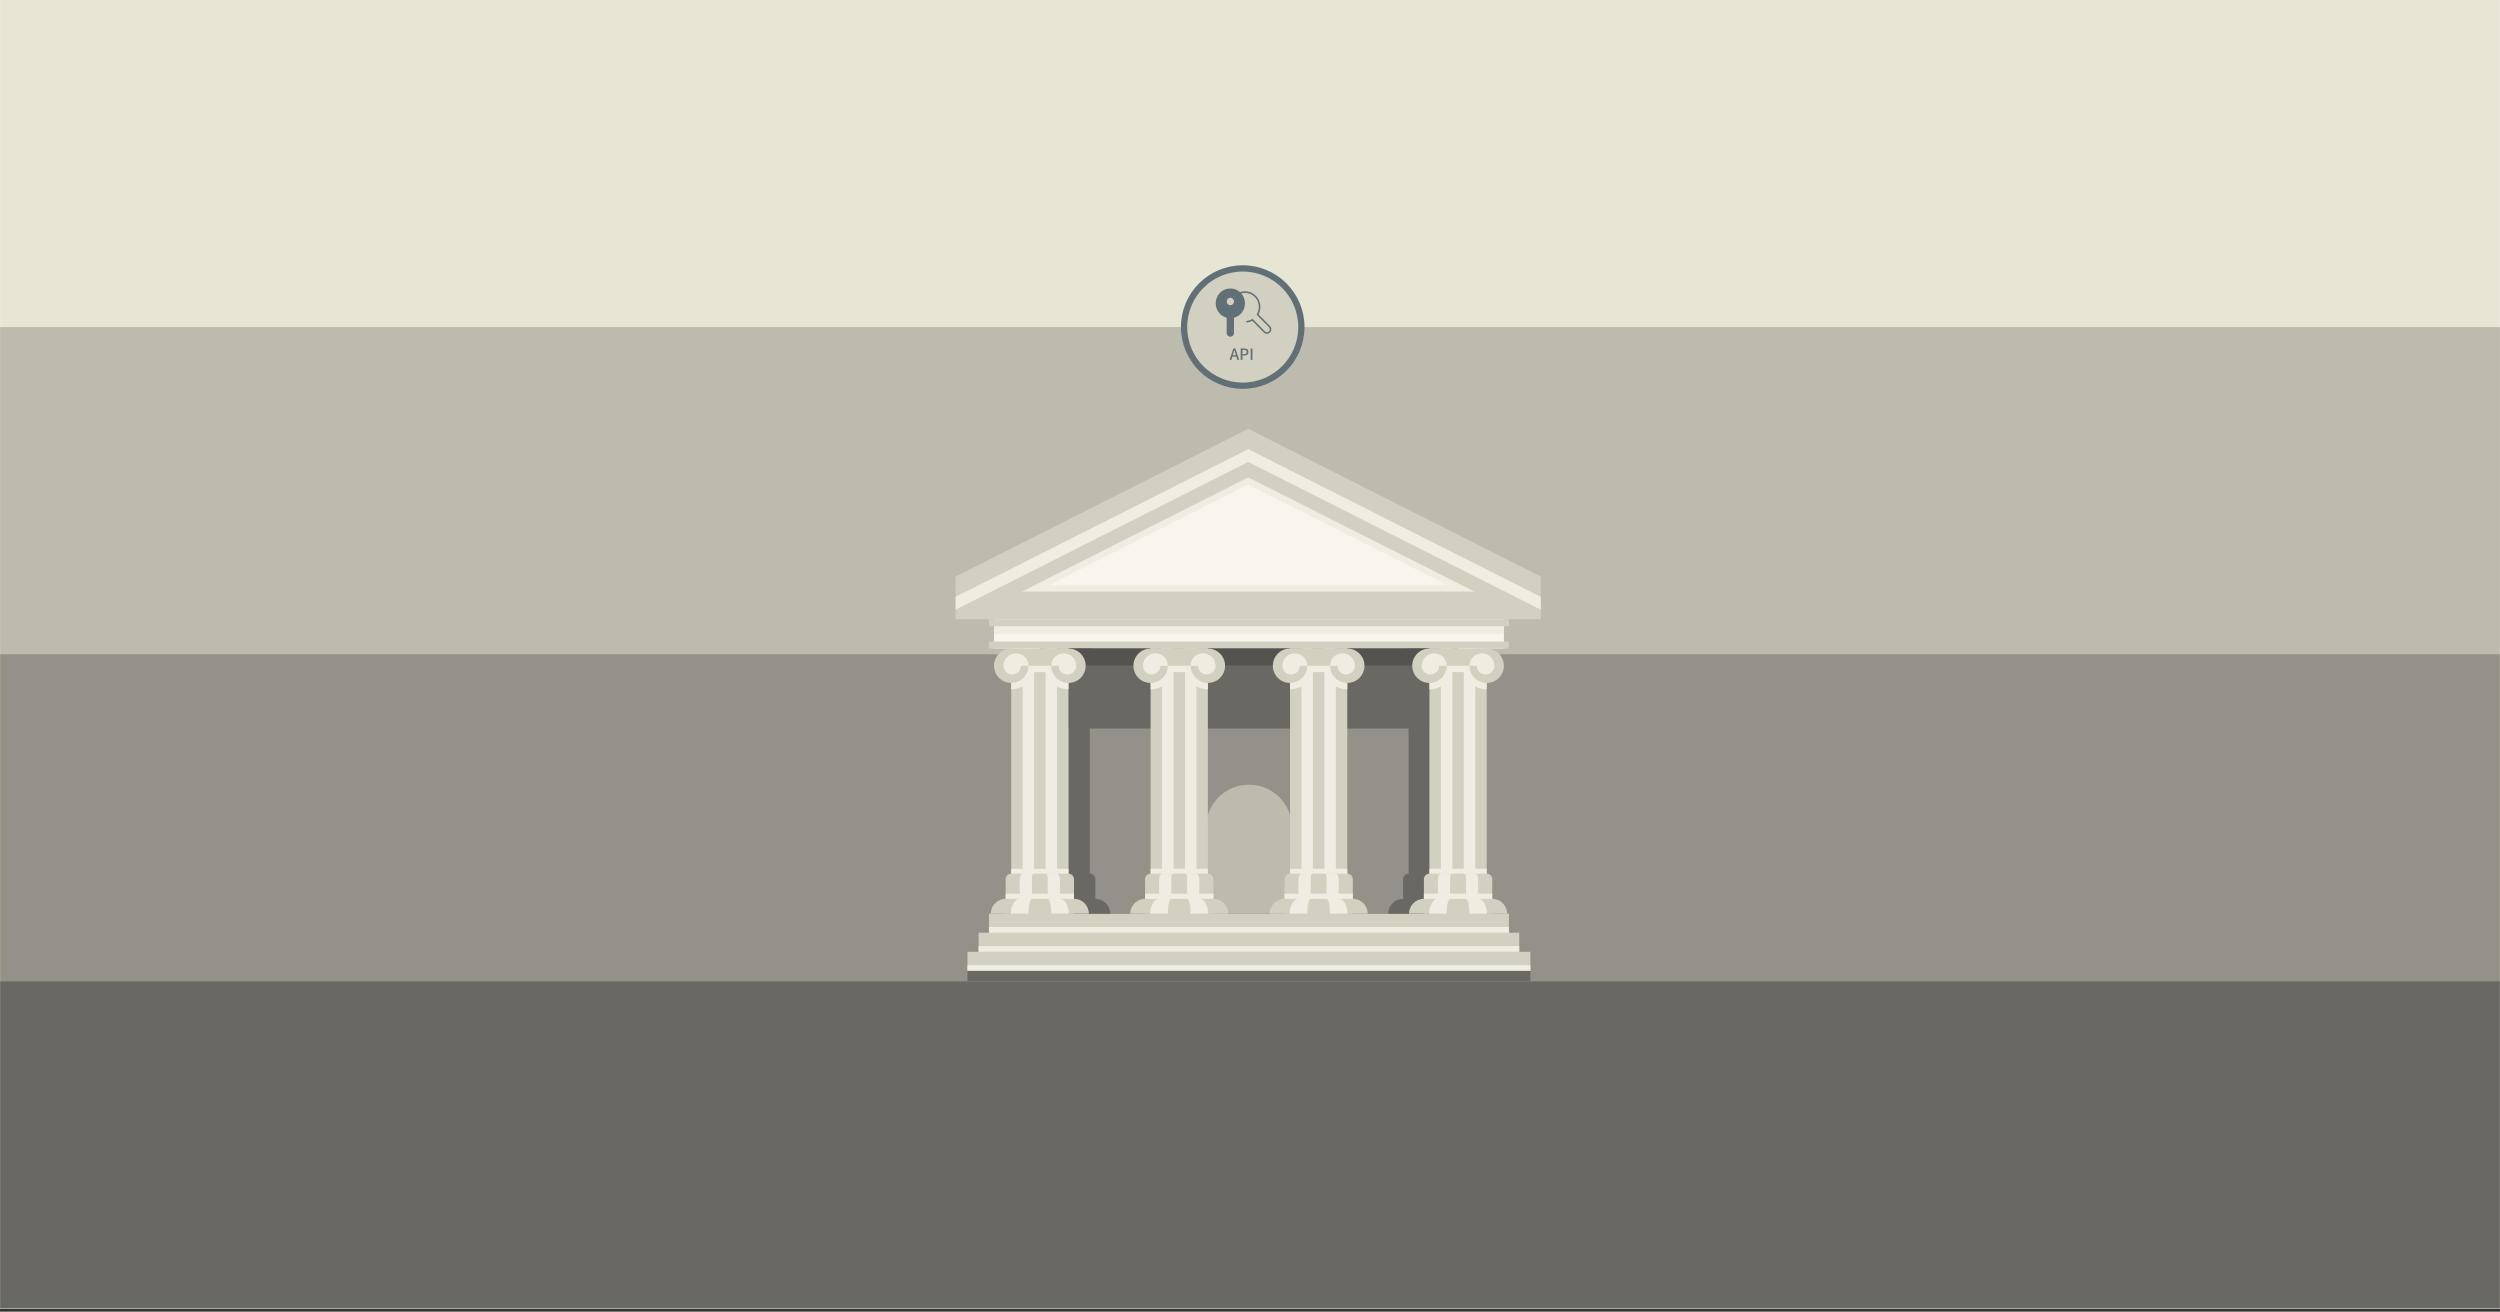 <svg width="730" height="383" viewBox="0 0 730 383" fill="none" xmlns="http://www.w3.org/2000/svg">
<rect x="0" y="0" width="730" height="383" fill="#333333" stroke="none"/>
<g clip-path="url(#clip0_1320_4873)">
<rect width="730" height="382.11" fill="white"/>
<g clip-path="url(#clip1_1320_4873)">
<rect width="729.936" height="382" transform="translate(0.032)" fill="#E7E5D3"/>
<rect x="-17" y="95.5" width="764" height="95.5" fill="#BDBBAE"/>
<rect x="-17" y="191" width="764" height="95.5" fill="#949288"/>
<rect x="-17" y="286.5" width="764" height="95.5" fill="#6A6863"/>
<g clip-path="url(#clip2_1320_4873)">
<path d="M279.05 174.202V180.847H449.889V174.202L364.479 131.071L279.05 174.202Z" fill="#D2D0C0"/>
<path d="M364.479 131.071L279.05 174.202V178.028L364.479 134.897L449.889 178.028V174.202L364.479 131.071Z" fill="#EFEDE1"/>
<path d="M364.479 125.211L279.05 168.342V174.202L364.479 131.071L449.889 174.202V168.342L364.479 125.211Z" fill="#D2D0C0"/>
<path d="M430.544 172.747H298.395L364.479 139.395L430.544 172.747Z" fill="#EFEDE1"/>
<path d="M306.182 170.899L364.479 141.467L422.757 170.899H306.182Z" fill="#F7F5EE"/>
<path d="M439.133 180.847H290.254V189.376H439.133V180.847Z" fill="#F7F5EE"/>
<path d="M439.133 182.881H290.254V185.12H439.133V182.881Z" fill="#EFEDE1"/>
<path d="M440.608 180.847H288.779V182.881H440.608V180.847Z" fill="#D2D0C0"/>
<path d="M440.608 187.342H288.779V189.376H440.608V187.342Z" fill="#D2D0C0"/>
<path d="M440.608 266.792H288.779V272.353H440.608V266.792Z" fill="#D2D0C0"/>
<path d="M443.615 272.353H285.753V277.915H443.615V272.353Z" fill="#D2D0C0"/>
<path d="M446.864 277.934H282.504V283.495H446.864V277.934Z" fill="#D2D0C0"/>
<path d="M440.608 270.692H288.779V272.353H440.608V270.692Z" fill="#EFEDE1"/>
<path d="M443.615 276.254H285.753V277.915H443.615V276.254Z" fill="#EFEDE1"/>
<path d="M446.864 281.815H282.504V283.495H446.864V281.815Z" fill="#EFEDE1"/>
<path d="M425.763 189.376H303.642V266.791H425.763V189.376Z" fill="#949288"/>
<path d="M319.851 262.461V256.732C319.851 255.836 319.123 255.108 318.226 255.108V199.435C321.009 199.435 323.249 197.177 323.249 194.415C323.249 191.634 320.99 189.394 318.226 189.394H311.99V266.81H318.226H319.851H324.183C324.183 264.402 322.241 262.461 319.851 262.461Z" fill="#6A6863"/>
<path d="M409.686 262.461V256.731C409.686 255.835 410.414 255.108 411.311 255.108V199.435C408.528 199.435 406.288 197.176 406.288 194.414C406.288 191.633 408.547 189.394 411.311 189.394H417.547V266.81H411.311H409.686H405.354C405.335 264.402 407.277 262.461 409.686 262.461Z" fill="#6A6863"/>
<path d="M425.763 189.376H303.642V212.742H425.763V189.376Z" fill="#6A6863"/>
<path d="M446.864 283.495H282.504V286.5H446.864V283.495Z" fill="#6A6863"/>
<path d="M364.703 229.129C357.757 229.129 352.136 234.746 352.136 241.689V266.791H377.251V241.671C377.251 234.746 371.631 229.129 364.703 229.129Z" fill="#BDBBAE"/>
<path d="M425.763 189.376H303.642V194.303H425.763V189.376Z" fill="#555350"/>
<path d="M352.696 189.376H335.984V266.791H352.696V189.376Z" fill="#D2D0C0"/>
<path d="M342.669 189.376H339.326V266.791H342.669V189.376Z" fill="#EFEDE1"/>
<path d="M349.354 189.376H346.011V266.791H349.354V189.376Z" fill="#EFEDE1"/>
<path d="M335.984 189.376V201.283C339.139 201.283 341.81 199.155 342.613 196.262H346.067C346.87 199.155 349.54 201.283 352.696 201.283V189.376H335.984Z" fill="#EFEDE1"/>
<path d="M352.696 189.376H335.984V194.396H352.696V189.376Z" fill="#D2D0C0"/>
<path d="M352.696 255.108H335.983C335.087 255.108 334.359 255.836 334.359 256.732V266.791H354.32V256.732C354.32 255.836 353.592 255.108 352.696 255.108Z" fill="#D2D0C0"/>
<path d="M354.321 262.461H334.359C331.969 262.461 330.027 264.402 330.027 266.791H358.653C358.653 264.402 356.711 262.461 354.321 262.461Z" fill="#D2D0C0"/>
<path d="M342.407 255.108H339.42C338.897 255.108 338.467 255.836 338.467 256.732V262.461H342.034V256.732C342.015 255.836 342.183 255.108 342.407 255.108Z" fill="#EFEDE1"/>
<path d="M349.26 255.108H346.273C346.478 255.108 346.646 255.836 346.646 256.732V262.461H350.213V256.732C350.213 255.836 349.802 255.108 349.26 255.108Z" fill="#EFEDE1"/>
<path d="M342.015 262.461H338.449C337.048 262.461 335.89 264.402 335.89 266.791H341.007C341.007 264.402 341.474 262.461 342.015 262.461Z" fill="#EFEDE1"/>
<path d="M350.212 262.461H346.646C347.206 262.461 347.654 264.402 347.654 266.791H352.752C352.77 264.402 351.631 262.461 350.212 262.461Z" fill="#EFEDE1"/>
<path d="M352.696 253.671H335.984V255.108H352.696V253.671Z" fill="#EFEDE1"/>
<path d="M354.32 260.95H334.359V262.462H354.32V260.95Z" fill="#EFEDE1"/>
<path d="M357.718 194.396C357.718 191.615 355.459 189.376 352.695 189.376C349.913 189.376 347.672 191.634 347.672 194.396C347.672 197.177 349.932 199.417 352.695 199.417C355.477 199.435 357.718 197.177 357.718 194.396Z" fill="#D2D0C0"/>
<path d="M352.397 196.953C353.816 196.953 354.955 195.815 354.955 194.396H349.839C349.839 195.815 350.978 196.953 352.397 196.953Z" fill="#EFEDE1"/>
<path d="M351.296 190.775C349.279 190.775 347.654 192.399 347.654 194.415H354.937C354.937 192.399 353.312 190.775 351.296 190.775Z" fill="#EFEDE1"/>
<path d="M351.575 192.698C350.604 192.698 349.839 193.482 349.839 194.452H353.331C353.331 193.482 352.546 192.698 351.575 192.698Z" fill="#EFEDE1"/>
<path d="M330.961 194.396C330.961 191.615 333.22 189.376 335.984 189.376C338.766 189.376 341.007 191.634 341.007 194.396C341.007 197.177 338.747 199.417 335.984 199.417C333.201 199.435 330.961 197.177 330.961 194.396Z" fill="#D2D0C0"/>
<path d="M336.301 196.953C334.901 196.953 333.743 195.815 333.743 194.396H338.841C338.841 195.815 337.702 196.953 336.301 196.953Z" fill="#EFEDE1"/>
<path d="M337.384 190.775C339.382 190.775 341.026 192.399 341.026 194.415H333.743C333.743 192.399 335.368 190.775 337.384 190.775Z" fill="#EFEDE1"/>
<path d="M337.104 192.698C338.075 192.698 338.841 193.482 338.841 194.452H335.349C335.368 193.482 336.133 192.698 337.104 192.698Z" fill="#EFEDE1"/>
<path d="M393.403 189.376H376.691V266.791H393.403V189.376Z" fill="#D2D0C0"/>
<path d="M383.376 189.376H380.033V266.791H383.376V189.376Z" fill="#EFEDE1"/>
<path d="M390.061 189.376H386.719V266.791H390.061V189.376Z" fill="#EFEDE1"/>
<path d="M376.691 189.376V201.283C379.847 201.283 382.517 199.155 383.32 196.262H386.774C387.577 199.155 390.247 201.283 393.403 201.283V189.376H376.691Z" fill="#EFEDE1"/>
<path d="M393.403 189.376H376.691V194.396H393.403V189.376Z" fill="#D2D0C0"/>
<path d="M393.403 255.108H376.691C375.794 255.108 375.066 255.836 375.066 256.732V266.791H395.028V256.732C395.028 255.836 394.299 255.108 393.403 255.108Z" fill="#D2D0C0"/>
<path d="M395.028 262.461H375.067C372.676 262.461 370.734 264.402 370.734 266.791H399.36C399.36 264.402 397.418 262.461 395.028 262.461Z" fill="#D2D0C0"/>
<path d="M383.096 255.108H380.108C379.585 255.108 379.156 255.836 379.156 256.732V262.461H382.722V256.732C382.722 255.836 382.89 255.108 383.096 255.108Z" fill="#EFEDE1"/>
<path d="M389.967 255.108H386.979C387.185 255.108 387.353 255.836 387.353 256.732V262.461H390.919V256.732C390.919 255.836 390.49 255.108 389.967 255.108Z" fill="#EFEDE1"/>
<path d="M382.722 262.461H379.156C377.755 262.461 376.598 264.402 376.598 266.791H381.695C381.714 264.402 382.162 262.461 382.722 262.461Z" fill="#EFEDE1"/>
<path d="M390.92 262.461H387.353C387.913 262.461 388.361 264.402 388.361 266.791H393.459C393.478 264.402 392.339 262.461 390.92 262.461Z" fill="#EFEDE1"/>
<path d="M393.403 253.671H376.691V255.108H393.403V253.671Z" fill="#EFEDE1"/>
<path d="M395.028 260.95H375.066V262.462H395.028V260.95Z" fill="#EFEDE1"/>
<path d="M398.426 194.396C398.426 191.615 396.166 189.376 393.403 189.376C390.62 189.376 388.38 191.634 388.38 194.396C388.38 197.177 390.639 199.417 393.403 199.417C396.185 199.435 398.426 197.177 398.426 194.396Z" fill="#D2D0C0"/>
<path d="M393.086 196.953C394.486 196.953 395.644 195.815 395.644 194.396H390.546C390.546 195.815 391.685 196.953 393.086 196.953Z" fill="#EFEDE1"/>
<path d="M392.003 190.775C389.986 190.775 388.362 192.399 388.362 194.415H395.625C395.644 192.399 394.019 190.775 392.003 190.775Z" fill="#EFEDE1"/>
<path d="M392.283 192.698C391.312 192.698 390.546 193.482 390.546 194.452H394.038C394.038 193.482 393.254 192.698 392.283 192.698Z" fill="#EFEDE1"/>
<path d="M371.668 194.396C371.668 191.615 373.927 189.376 376.691 189.376C379.473 189.376 381.714 191.634 381.714 194.396C381.714 197.177 379.455 199.417 376.691 199.417C373.909 199.435 371.668 197.177 371.668 194.396Z" fill="#D2D0C0"/>
<path d="M377.009 196.953C375.589 196.953 374.45 195.815 374.45 194.396H379.548C379.548 195.815 378.409 196.953 377.009 196.953Z" fill="#EFEDE1"/>
<path d="M378.091 190.775C380.089 190.775 381.733 192.399 381.733 194.415H374.469C374.45 192.399 376.075 190.775 378.091 190.775Z" fill="#EFEDE1"/>
<path d="M377.811 192.698C378.782 192.698 379.548 193.482 379.548 194.452H376.056C376.056 193.482 376.84 192.698 377.811 192.698Z" fill="#EFEDE1"/>
<path d="M311.989 189.376H295.277V266.791H311.989V189.376Z" fill="#D2D0C0"/>
<path d="M301.962 189.376H298.619V266.791H301.962V189.376Z" fill="#EFEDE1"/>
<path d="M308.647 189.376H305.304V266.791H308.647V189.376Z" fill="#EFEDE1"/>
<path d="M295.277 189.376V201.283C298.432 201.283 301.103 199.155 301.906 196.262H305.36C306.182 199.155 308.852 201.283 311.989 201.283V189.376H295.277Z" fill="#EFEDE1"/>
<path d="M311.989 189.376H295.277V194.396H311.989V189.376Z" fill="#D2D0C0"/>
<path d="M311.989 255.108H295.276C294.38 255.108 293.652 255.836 293.652 256.732V266.791H313.613V256.732C313.613 255.836 312.885 255.108 311.989 255.108Z" fill="#D2D0C0"/>
<path d="M313.614 262.461H293.652C291.262 262.461 289.32 264.402 289.32 266.791H317.946C317.946 264.402 316.004 262.461 313.614 262.461Z" fill="#D2D0C0"/>
<path d="M301.7 255.108H298.713C298.19 255.108 297.76 255.836 297.76 256.732V262.461H301.327V256.732C301.308 255.836 301.476 255.108 301.7 255.108Z" fill="#EFEDE1"/>
<path d="M308.553 255.108H305.566C305.771 255.108 305.939 255.836 305.939 256.732V262.461H309.506V256.732C309.524 255.836 309.095 255.108 308.553 255.108Z" fill="#EFEDE1"/>
<path d="M301.308 262.461H297.742C296.341 262.461 295.184 264.402 295.184 266.791H300.3C300.3 264.402 300.767 262.461 301.308 262.461Z" fill="#EFEDE1"/>
<path d="M309.524 262.461H305.958C306.518 262.461 306.966 264.402 306.966 266.791H312.064C312.064 264.402 310.925 262.461 309.524 262.461Z" fill="#EFEDE1"/>
<path d="M311.989 253.671H295.277V255.108H311.989V253.671Z" fill="#EFEDE1"/>
<path d="M313.613 260.95H293.652V262.462H313.613V260.95Z" fill="#EFEDE1"/>
<path d="M317.012 194.396C317.012 191.615 314.753 189.376 311.989 189.376C309.207 189.376 306.966 191.634 306.966 194.396C306.966 197.177 309.225 199.417 311.989 199.417C314.771 199.435 317.012 197.177 317.012 194.396Z" fill="#D2D0C0"/>
<path d="M311.691 196.953C313.091 196.953 314.249 195.815 314.249 194.396H309.132C309.132 195.815 310.271 196.953 311.691 196.953Z" fill="#EFEDE1"/>
<path d="M310.607 190.775C308.591 190.775 306.966 192.399 306.966 194.415H314.23C314.23 192.399 312.605 190.775 310.607 190.775Z" fill="#EFEDE1"/>
<path d="M310.869 192.698C309.898 192.698 309.132 193.482 309.132 194.452H312.624C312.624 193.482 311.84 192.698 310.869 192.698Z" fill="#EFEDE1"/>
<path d="M290.254 194.396C290.254 191.615 292.513 189.376 295.277 189.376C298.04 189.376 300.3 191.634 300.3 194.396C300.3 197.177 298.04 199.417 295.277 199.417C292.513 199.417 290.254 197.177 290.254 194.396Z" fill="#D2D0C0"/>
<path d="M295.594 196.953C294.194 196.953 293.036 195.815 293.036 194.396H298.153C298.153 195.815 296.995 196.953 295.594 196.953Z" fill="#EFEDE1"/>
<path d="M296.677 190.775C298.694 190.775 300.319 192.399 300.319 194.415H293.036C293.036 192.399 294.661 190.775 296.677 190.775Z" fill="#EFEDE1"/>
<path d="M296.397 192.698C297.368 192.698 298.152 193.482 298.152 194.452H294.642C294.642 193.482 295.426 192.698 296.397 192.698Z" fill="#EFEDE1"/>
<path d="M434.111 189.376H417.398V266.791H434.111V189.376Z" fill="#D2D0C0"/>
<path d="M424.083 189.376H420.741V266.791H424.083V189.376Z" fill="#EFEDE1"/>
<path d="M430.768 189.376H427.425V266.791H430.768V189.376Z" fill="#EFEDE1"/>
<path d="M417.398 189.376V201.283C420.554 201.283 423.224 199.155 424.027 196.262H427.482C428.303 199.155 430.955 201.283 434.111 201.283V189.376H417.398Z" fill="#EFEDE1"/>
<path d="M434.111 189.376H417.398V194.396H434.111V189.376Z" fill="#D2D0C0"/>
<path d="M434.111 255.108H417.398C416.502 255.108 415.774 255.836 415.774 256.732V266.791H435.735V256.732C435.735 255.836 435.007 255.108 434.111 255.108Z" fill="#D2D0C0"/>
<path d="M435.735 262.461H415.774C413.384 262.461 411.442 264.402 411.442 266.791H440.067C440.067 264.402 438.125 262.461 435.735 262.461Z" fill="#D2D0C0"/>
<path d="M423.803 255.108H420.815C420.292 255.108 419.863 255.836 419.863 256.732V262.461H423.429V256.732C423.429 255.836 423.597 255.108 423.803 255.108Z" fill="#EFEDE1"/>
<path d="M430.674 255.108H427.687C427.892 255.108 428.06 255.836 428.06 256.732V262.461H431.626V256.732C431.626 255.836 431.197 255.108 430.674 255.108Z" fill="#EFEDE1"/>
<path d="M423.429 262.461H419.863C418.462 262.461 417.305 264.402 417.305 266.791H422.402C422.421 264.402 422.869 262.461 423.429 262.461Z" fill="#EFEDE1"/>
<path d="M431.627 262.461H428.061C428.621 262.461 429.069 264.402 429.069 266.791H434.167C434.185 264.402 433.046 262.461 431.627 262.461Z" fill="#EFEDE1"/>
<path d="M434.111 253.671H417.398V255.108H434.111V253.671Z" fill="#EFEDE1"/>
<path d="M435.735 260.95H415.774V262.462H435.735V260.95Z" fill="#EFEDE1"/>
<path d="M439.133 194.396C439.133 191.615 436.874 189.376 434.11 189.376C431.328 189.376 429.087 191.634 429.087 194.396C429.087 197.177 431.346 199.417 434.11 199.417C436.892 199.435 439.133 197.177 439.133 194.396Z" fill="#D2D0C0"/>
<path d="M433.794 196.953C435.194 196.953 436.352 195.815 436.352 194.396H431.235C431.235 195.815 432.393 196.953 433.794 196.953Z" fill="#EFEDE1"/>
<path d="M432.71 190.775C430.693 190.775 429.069 192.399 429.069 194.415H436.333C436.351 192.399 434.727 190.775 432.71 190.775Z" fill="#EFEDE1"/>
<path d="M432.99 192.698C432.019 192.698 431.254 193.482 431.254 194.452H434.746C434.746 193.482 433.961 192.698 432.99 192.698Z" fill="#EFEDE1"/>
<path d="M412.375 194.396C412.375 191.615 414.635 189.376 417.398 189.376C420.181 189.376 422.421 191.634 422.421 194.396C422.421 197.177 420.181 199.417 417.398 199.417C414.616 199.435 412.375 197.177 412.375 194.396Z" fill="#D2D0C0"/>
<path d="M417.697 196.953C416.297 196.953 415.139 195.815 415.139 194.396H420.255C420.255 195.815 419.116 196.953 417.697 196.953Z" fill="#EFEDE1"/>
<path d="M418.78 190.775C420.797 190.775 422.421 192.399 422.421 194.415H415.157C415.157 192.399 416.782 190.775 418.78 190.775Z" fill="#EFEDE1"/>
<path d="M418.519 192.698C419.49 192.698 420.256 193.482 420.256 194.452H416.764C416.764 193.482 417.548 192.698 418.519 192.698Z" fill="#EFEDE1"/>
</g>
<path d="M380.004 95.5C380.004 104.959 372.336 112.626 362.878 112.626C353.419 112.626 345.751 104.959 345.751 95.5C345.751 86.041 353.419 78.374 362.878 78.374C372.336 78.374 380.004 86.041 380.004 95.5Z" fill="#D2D0C0" stroke="#607076" stroke-width="1.825"/>
<path d="M361.01 104.135H359.853L359.569 105.083H359.041L360.142 101.76H360.741L361.842 105.083H361.294L361.01 104.135ZM360.888 103.724L360.756 103.277C360.708 103.118 360.654 102.934 360.593 102.724C360.536 102.515 360.494 102.362 360.467 102.268C360.463 102.241 360.455 102.208 360.441 102.171H360.421C360.313 102.587 360.21 102.956 360.112 103.277L359.98 103.724H360.888Z" fill="#607076"/>
<path d="M362.277 101.76H363.281C364.127 101.76 364.55 102.095 364.55 102.765C364.55 103.113 364.435 103.377 364.205 103.556C363.978 103.732 363.677 103.82 363.301 103.82H362.794V105.083H362.277V101.76ZM363.251 103.404C363.518 103.404 363.716 103.352 363.844 103.247C363.973 103.142 364.037 102.981 364.037 102.765C364.037 102.552 363.971 102.401 363.839 102.313C363.711 102.222 363.508 102.176 363.23 102.176H362.794V103.404H363.251Z" fill="#607076"/>
<path d="M365.195 101.76H365.712V105.083H365.195V101.76Z" fill="#607076"/>
<g clip-path="url(#clip3_1320_4873)">
<path d="M364.121 93.949C364.676 93.872 365.214 93.684 365.702 93.384L369.202 96.942C369.622 97.352 370.287 97.344 370.699 96.925C371.111 96.505 371.119 95.83 370.716 95.402L367.216 91.845C368.201 90.143 367.94 87.98 366.577 86.577C365.492 85.457 363.919 85.046 362.481 85.423C362.102 85.525 361.74 85.671 361.396 85.876" stroke="#607076" stroke-width="0.456" stroke-miterlimit="10" stroke-linecap="round"/>
<path d="M359.621 84.242C357.409 84.054 355.415 85.619 355.045 87.843C354.675 90.066 356.037 92.212 358.191 92.785V97.232C358.191 97.831 358.67 98.318 359.259 98.318C359.848 98.318 360.327 97.831 360.327 97.232V92.785C362.22 92.289 363.532 90.553 363.532 88.578C363.541 86.312 361.833 84.43 359.621 84.242ZM359.268 89.117C358.679 89.117 358.199 88.629 358.199 88.031C358.199 87.432 358.679 86.945 359.268 86.945C359.856 86.945 360.336 87.432 360.336 88.031C360.336 88.629 359.856 89.117 359.268 89.117Z" fill="#607076"/>
</g>
</g>
</g>
<defs>
<clipPath id="clip0_1320_4873">
<rect width="730" height="382.11" fill="white"/>
</clipPath>
<clipPath id="clip1_1320_4873">
<rect width="729.936" height="382" fill="white" transform="translate(0.032)"/>
</clipPath>
<clipPath id="clip2_1320_4873">
<rect width="170.839" height="161.289" fill="white" transform="translate(279.05 125.211)"/>
</clipPath>
<clipPath id="clip3_1320_4873">
<rect width="16.655" height="14.093" fill="white" transform="translate(354.986 84.226)"/>
</clipPath>
</defs>
</svg>
